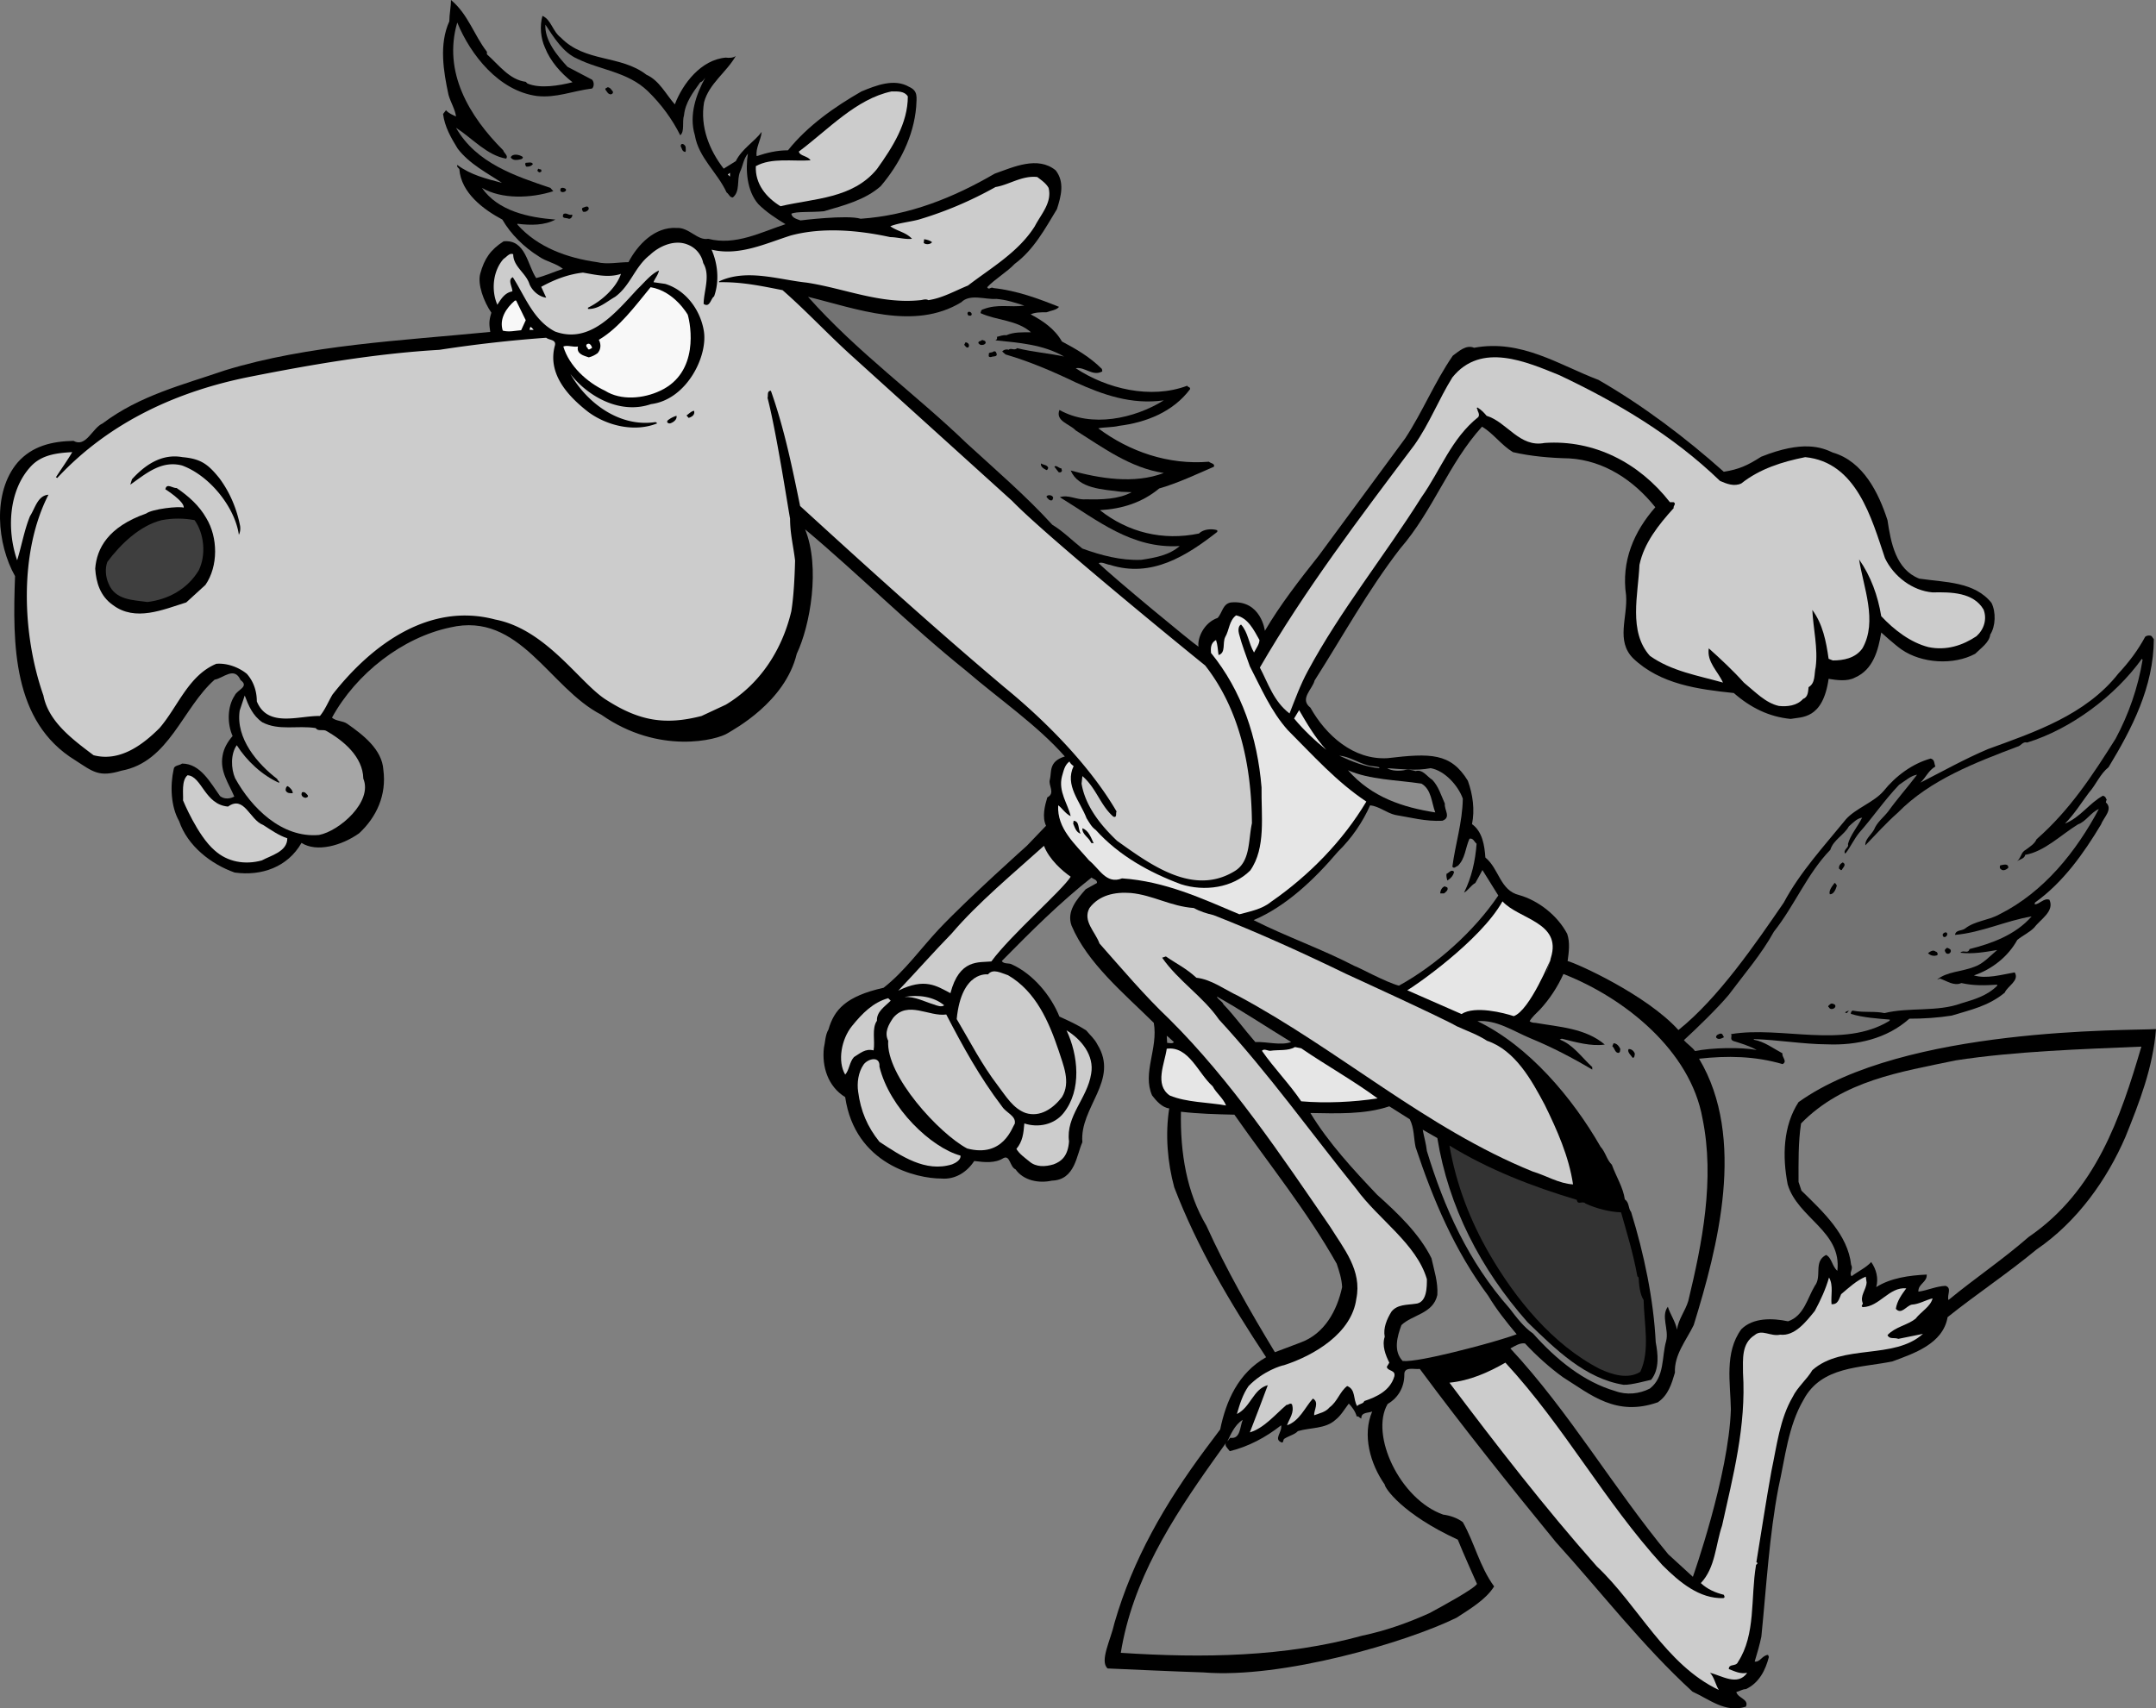 <svg xmlns="http://www.w3.org/2000/svg" width="516.303" height="409.214"><rect width="100%" height="100%" fill="#808080" stroke="none"/><path d="M406.881 253.594c6.77-.754 13.36-.653 20.004 1.293 1.246-.668-.246-1.684-.035-2.582-2.25-1.2-4.293-2.801-6.867-3.266l.02-.14c5.699.156 11.687 1.214 17.55 1.253 7.035.29 14.293-1.316 19.68-6.144 3.36.012 6.902-.23 10.129-.738 4.355-1.34 8.78-2.235 12.715-5.497.675-1.613 3.59-2.882 2.39-4.855-3.086.527-6.758 1.613-9.77.723 4.376-1.477 8.204-4.54 10.383-8.496 1.23-1.028 3-1.833 4.114-3.02 1.36-1.867 4.875-3.832 3.586-6.605-1.356-.493-2.313 1.078-3.532 1.105l.063-.422c6.75-4.832 11.68-11.805 15.805-18.683.617-1.692 3-3.692 1.175-5.329.102-.199.004-.5.227-.539-.277-.543-.234-.82-.91-1.066-3.36 1.844-5.375 5.184-9.11 6.687 2.286-2.296 3.91-4.98 5.797-7.48 1.637-1.824 2.602-4.395 4.64-6.016 5.552-9.164 10.81-19.234 10.845-30.675l-.536-.723c-.457-.285-1.117-.172-1.52.125-1.792 3.3-3.858 6.058-6.425 8.816-7.82 9.961-20.183 14.082-31.242 18.11-5.586 2.367-10.676 5.234-16.184 8.039 1.332-1.227 1.871-2.86 3.602-3.883-.336-.625-.106-1.66-1.145-1.89-4.332 1.195-8.359 4.156-11.277 7.788-2.266 2.657-6.64 4.133-8.965 6.711-5.285 6.489-11.027 12.692-14.941 20.032-6.719 9.773-15.594 22.808-25.211 30.496-7.656-8.457-24.336-15.977-26.535-16.524.3-2.199.601-4.402-.098-6.5-2.3-4.402-6.902-8-11.5-9.3-4.601-1.102-4.8-6.301-8.101-9-.2-2.899-.7-6.2-3.2-8 .7-3.399.2-7.102-1-10.399-4.101-6.703-9-6.602-19.199-5.402-8.2.5-14.8-5.5-18.5-12.098-2.7-2.102.5-4.402 1-6.5 6.7-10.5 12.7-21.5 20.5-31.602 7.899-9.101 11.598-20.398 19.598-29.199 2.703 1.598 4.601 4.399 7.402 6.098 4.3 1 9 1.402 13.5 1.5 8.3.5 15.399 5.203 20.598 11.703-5.098 5.797-8.2 12.898-7 21.098.402 5.3-2.5 10.902 1.703 15.101 6.5 6.2 15.5 7.399 24.098 8.301 4 3.5 8.402 5.7 13.601 6.2 2.598-.5 7.7.198 9.098-9.602 1.8.3 4.5.699 6.3-.301 4.403-1.899 5.602-6.598 6.301-10.797 0 0 3.301 3 4.899 4.098 4.8 3.3 12.402 3.8 17.601 1 1.301-1.301 3.399-2.7 3.602-4.598 1.297-2 1.398-5.402.297-7.602-4.098-5.101-11.098-4.898-17.297-5.8-5.602-2.2-6.8-8.598-7.602-14-2.101-6.5-5.8-14.098-13.101-16.2-2.649-1.25-7.149-3-17.149 1-3.3 2.102-5.25 3-8.949 3.602-9.2-8.203-19.402-15.902-30-22-9.5-3.602-18.5-9.8-29.8-7.703-1.9-.797-3.602.8-5.102 1.902-4.399 6.399-7.2 13.399-11.399 19.801l-20.699 28.098c-4.601 5.8-9.2 11.699-12.902 18 0 0-.899-7.45-8.098-6.801-2 .3-2.101 2.5-3.2 3.703-3.35 1.148-4.901 4.898-4.6 6.898-1.2-.699-20.801-16.898-23.9-20 .798-.398 1.798.301 2.7.399 10 3.203 18.399-2.2 25.7-7.899V127c-1.301-.402-3.301-.3-4.4.797-8.702 1.8-17-.297-23.702-5.598 5.3-.3 10.101-1.8 14.203-5.199 4.5-1.3 8.7-3.3 13.098-5.203.3-.797-.801-.797-1.2-1.2-9.699.801-19-2.398-26.5-8 1.399-.3 3.399-.199 5-.597 6.399-.8 12.899-3.3 17-8.8 0-.602-.398-.302-.699-.802-8.8 3.301-19.3.7-26.7-4.199 2.2-.402 4 2 6.298.801.203-.203-.098-.402 0-.602-2.899-2.898-6.2-4.8-9.598-6.601-1.7-3-4.602-5-7.5-6.5 1.098-.5 2.398-.5 3.8-.5 1-.399 2.4-.5 3-1.297-5-2-10.1-3.902-15.702-4.5-.598-.402-1.098.598-1.5-.203 1.902-2 4.703-3.598 6.601-5.598 4.602-3.402 7.301-8.5 10.102-13.101 1-3.098 1.898-6.5-.301-9.301-4.3-3.5-10.102-.797-14.602.8-9.8 5.7-20.398 10-32.097 10.801-3.203-1-14.403.399-14.403.399-.699-.297-2-.5-2.199-1.598 1.2-.601 4.668-.3 7.801-.601 4.8-1.399 9.867-2.7 13.598-6 4.5-5.301 7.902-11.899 8.5-19 .101-2.368.5-3.801-1.7-4.801-3.597-2.098-8-.297-11.398 1.101-6.3 3.602-12.902 8.2-17.602 14.102-2.699 0-5.097.598-7.5 1.398-.3-1.898 1-3.8 1.2-5.8-1.797 2.402-4.7 4-6.2 7l-2.898 1.8c-3.402-4.398-5.7-10-4.7-15.898 1.2-4.5 5.4-7.203 7.598-11.102-.597.5-1.699.5-2.398.399-5.902.5-10.3 6.203-12.2 11.203-2.202-2.5-3.702-5.703-6.8-7.102-6.2-4.8-14.7-2.898-20.5-8.898-2-1.5-2.3-4.3-4.402-5.203-.7 2.5-.399 5.402.601 7.601 1.301 3.301 3.801 6.102 6.602 8.301-3.203.801-7.703 1.598-10.801.301l-.402-.402c-3.899-.5-6.399-4-9.297-6.598v-.602c-3.102-4-4.5-9-8.602-12.398 0 1.598-.398 3.398-.398 5.098-2.5 5.5-1.403 12-.203 17.601.5 1.801 1.601 3.5 1.8 5.2-.8-.399-1.699-.7-2.398-1.5l-.7.898c.4 3.101 1.9 5.703 3.5 8.3 2.798 3.7 7.2 5.903 10.598 8.2-3.8-1-7.5-1.899-10.699-4.297-.101.598.2.598.5 1 .399 5.7 5.801 9.7 10.301 12.098 2 3.5 5.3 6.699 8.7 8.8 1.8 1.301 4.1 1.602 5.8 3-2.102.7-4.3 1.7-6.402 2.2-2.098-3.098-2.5-9.301-7.797-8.801-3.102 2-4.602 4.101-5.602 7.77-.683 2.507.832 6.663 2.668 9.331-.668 2.168-.5 2.832-.27 4.602-21.296 2.098-43.597 3.098-63.5 9.2-10.199 3.5-20.398 6-29.296 12.698-2.5 1.102-4 5.899-7 4.2-5.102.101-9.903 1.199-13.403 5.199C-1.896 118-.697 130.398 3.604 138c-.602 16.398-.602 34.898 14.398 44.098 4.332 2.8 5.668 4.132 11.102 2.5 11.398-2.098 14.597-15 22.297-21.801 2-.297 4.703-3.297 6.203.101 2.2 1.602-.8 2.301-1.403 3.7-1.8 2.699-1.8 6.8-.5 9.699-1.199 1.402-2.097 2.902-2.398 4.703-.7 3.797 1.5 6.7 2.8 9.797 0 0-1.769 1.101-3.402-.098-2.3-3.199-4.699-7.8-9.097-7.8-.703.5-1.903.398-2 1.3-.903 4-.703 9 1.297 12.5 2 5.899 7.601 10.301 13.3 12.301 6.403.898 12.7-1.3 16-7.102 3.633 2.332 9.633.668 13.801-2.3 4.2-3.899 6.602-9.2 5.801-15.2-.3-4.898-4.902-8.398-8.602-11-1.097-.8-2.699-.601-3.699-1.5 5.801-10.601 16.899-19.199 28.301-21.601 16.7-3.899 23.7 14.5 36.2 20.902 13.831 9.7 27.831 6.031 30.3 4.399 1.367-.868 13.7-7.368 16.5-19 3.2-6.7 5.7-20.7 2-29.801 13 10.902 24.898 22.902 38.598 33.902 7.902 6.801 17 13 23.601 20.5-4 1.2-3.101 3.801-3.601 5.598-.399 1.3 1.402 3.203-.598 4.203-.602 2-1.3 4.7-.3 6.797l-4.602 4.8s-14 12.5-21 19.903c-4.5 4.797-8.2 10.098-13.297 14.098-9.102 2.05-11.852 5.3-13.203 10-.797 1.3-.797 3.199-1.098 4.402-.5 4.398.898 9.2 5.098 11.797 2.351 16.101 17.101 19.5 23 19.5 3.402.3 6.203-1.598 7.902-4.2 2.398.301 5 .602 7-.699 1.598-.8 1.5 2.102 2.898 2.7 1.903 2.699 5.602 3.402 8.7 2.699 5.601-.149 5.902-6.2 7.3-9.2-.699-8.398 8.903-14.8 3.602-23.398-.7-1.402-1.8-2.3-2.7-3.402-2-1.297-4.202-2.297-6.402-3.297-2-5-6.3-10.203-11.398-12.5-.7-.402-1.902 0-2.402-.8 7.101-7.2 13.8-13.903 21.5-20 .402.398 1.402.5 1.3 1.3l-2.699 1.5c-2.199 2.5-4.601 5.297-3.398 8.7 3.797 9 12.5 16.198 19.699 23.3 1.098 6.098-2.8 12-.402 17.398 1 1.301 2.402 2.899 4.101 3.102-1 6.297-.398 13 1.2 18.898 5.5 14.399 13.402 27.7 22 40.7-6.7 3.8-9.598 10.5-11 17.3l-3.598 4.801c-9.703 13.098-17.301 26.301-21.703 41.5-.899 4.098-3.649 9.2-1.649 10.95 0 0 16.551.75 22.95.949 18.8 1.55 48.601-7.2 60.601-13.098 3.2-2.102 7-4.3 9-7.5-3.5-4.8-4.7-10.5-7.5-15.402-1.3-1-3.102-1.598-4.7-1.801-10.35-3.649-17.6-19.098-13.3-26.5 2.598-1.5 4-4.098 4-7-.102-2.098 2.5-1.2 3.7-1.399 10.3 13.899 21.398 27.801 32.6 41.5 10.798 11.899 20.598 24.7 32.7 35.801 4 1.801 7.898 5.2 12.8 3.598.798-1.797-1.902-2-2.3-3.5.8-.2 1.5-.7 2.3-.7 3.2-1.5 4.7-4.597 5.5-7.699l-.202-.5c-1.399.102-1.899 1.801-3.2 1.602.602-2 1.2-4 1.602-6 1.2-11.902 1.898-24.3 4.098-35.703 1.601-7.098 2.3-14.7 6-21 4.3-8.098 13.601-7.598 21.3-9.2 5.102-1.898 12.102-4.199 13.2-10.597 7-5.602 14.3-10.402 21.3-16.203 9.801-6.7 16.903-16.797 21.301-27 3.301-8.2 6.602-16.598 7.301-25.797-6.3.398-60.3-.602-85.602 17.5-3.699 5.7-3.898 13-2.597 19.7 2.398 8.097 13 11.198 11.898 20.698-1.3-1.101-1.3-3.101-2.699-3.8-3.102 1.601-.902 5.101-2.7 7.402-1.8 3-2.6 7.2-6.402 8.5-3.8-.8-8.398-.902-11.199 1.898-4.101 5.602-2.601 12.899-2.5 19.2-.5 15.8-9.101 40.101-9.101 40.101l-5.899-5.402c-13.3-16.098-23.601-34-37.8-49.297 1.101-.602 2.3-1.402 3.5-1.203 2.699 2.902 5.902 5.8 9.101 8.101 6.7 4.2 12.7 9.5 22.7 6 2.5-1.699 3.3-4.398 4.1-7.101-.202-4.297 2.7-7.7 4.5-11.399 5.72-18.543 12.657-44.77 1.278-63.804"/><path fill="#737373" d="M128.604 23c4.699.5 8.398-1.203 13.199-1.8.5-.5.5-1.5 0-2.102L135.901 16c-2.598-2.8-5.5-6.402-5.297-10.102 2 3 4.199 6.7 7.699 8.2 5.5 2.699 12 3.101 16.8 7.699 3.298 3.203 5.9 6.8 7.798 10.601 1.101-.898.402-3.199.902-4.8.3-3 2.098-5.399 3.898-7.899.5-.101.801-.601 1.2-1.101-2.098 3.8-4 8.902-2.5 13.8.902 5.399 5.402 8.899 7.601 13.7.602.402.7 1.199 1.5 1.199 1.801-1.5.899-4.098 1.7-6.098.699-1.402.8-3.101 1.902-4.402-.602 3.8-.301 8.902 2.5 12.101 1.898 1.899 4.199 3.399 6.5 4.801-5.801 1.899-12 5.2-18.5 3.5-2.602.5-4.602-2.8-7.602-2.601-5.199-.301-9.3 4-11.5 8.199-2.398 0-5.101.601-7.5 0-7.101-1-14.199-3.5-19.101-9v-.2c3.203.403 6.5.403 9.101-1-6.398-.5-13.699-2-17.601-7.597 4.8 2.797 11.8 2.5 17.101.797l-.699-.797c-8.3-2.8-17.8-5.902-22.602-14.402 4 2.601 7.403 6.601 12 7.402.602-.703-.5-1.3-.699-2-8.101-8.102-14.5-18.703-11-30.602 3.2 7.801 10 16.399 19.102 17.602"/><path d="M146.803 22c0 .398-.2.5-.5.598-.7 0-.902-.598-1.3-1.098-.2-.402.3-.402.5-.602.6 0 1 .7 1.3 1.102"/><path fill="#ccc" d="M217.4 23.098c0 6.402-3.597 12.101-7.398 17.402-5.8 7.098-15 7-23.101 8.898-3.399-2.101-6.098-5.3-5.899-9.601 3.801-2.098 8.801-1.098 13.102-1.399-.703-1.101-2.602-1-2.8-2.101C198.4 31 205.001 23.699 213.501 21.898c1.5 0 3.102-.101 3.899 1.2"/><path d="M164.201 35.398c0 .399.102.801-.097 1-.801-.101-.801-.898-1.102-1.398.102-1.102 1.301-.203 1.2.398m-39.001 2.2c.102.601-.8.601-1.3.699-.7.101-1.297-.098-1.598-.598.398-1 2.098-.699 2.898-.101m2.403 1.699c-.3.5-1.102.703-1.602.601-.101-.199-.398-.601-.101-.898.5 0 1.5-.3 1.703.297m2 1.403c.199.5-.203.5-.403.597-.199-.098-.5-.2-.5-.5l.2-.399c.203.2.703.102.703.301"/><path fill="#ccc" d="m174.303 41.797.5-.399v.899zM251.104 45c.898 3.5-1.801 6.297-3.301 9.2-3.902 6.198-10.402 9.898-16 14.198-3.2 1.301-6.102 3-9.5 3.5-.602-.398-1.5 0-1.902 0-9.598 1-18.098-2.8-27.2-4.199-6.699-.699-14.398-3.402-21-.3v.199c5.5-.098 10.102.902 15.2 1.902 5.703 5 10.601 10.297 16.203 15.398L242.4 120c8.203 8.5 42.703 36.598 46.203 39.398C296.9 170 299.7 183.5 299.804 197.2c-.903 4.098-.302 9.2-4.2 11.5-9.903 6-20.102-1.601-28.102-7.3-3.898-3.7-7.601-8.301-8.5-13.7l.2-1.8c3.3 2.8 4.3 7 7.402 9.699 1 .402.5-1 .797-1.2-6.399-11-17.098-21.8-26.899-29.8-16.699-14.098-32.601-28.5-48.898-43.399-1.903-9.3-3.8-18.601-7-27.601-1 0-.602 1.199-.8 1.699 2.198 8.433 5.097 27.601 5.397 28.902 0 3.7.801 6.598 1.2 10.098-.098 3.703-.297 8.3-.899 12.101-2.101 8.899-7.199 17.301-15.699 22.399l-5.8 2.703c-8.669 2.23-14.833 1.23-22.669-3.77-6.332-3.832-14.332-16.933-26.73-19.332-15.8-4.199-29.602 6-39 18-1 1.7-1.8 3.7-3 5.102-5-.102-12.5 2.898-15.102-3.5 0-2.3-.699-4.703-2.398-6.602-2.102-1.699-4.903-2.601-7.3-2.398-6.7 2.797-9.2 10.297-13.603 15.398-4.3 4.301-9.699 8.102-15.8 6.5-4.899-3.699-10.797-8-12-14.3-5.098-14.5-5.899-34.2 1.203-48.098-2.602.2-3.203 3.297-4.403 5.098-1.398 3.402-2 7.101-3.097 10.601-2.5-7.199-2.102-16.8 3.398-22.601 2.602-2.7 6.2-3.098 9.801-3.301-1.102 1.902-2.602 4-3.902 6l.3.203c12.97-13.934 29.633-20.934 45.903-24.203 14.597-2.899 30.097-5.598 45.597-6.5a320.403 320.403 0 0 1 25.602-2.899c.7.602 2.398.399 2.098 1.801-1.899 6.801 3.101 12.2 8 16 4.5 3.301 11.101 4.899 16.5 2.7l-.399-.301c-8.5 1.3-16.3-4.399-20.398-11.5 4.398 5.601 12.097 9.699 19.297 7.199 8.601-1.067 13.8-11.7 12.601-17.797-.898-4.902-4.3-9.5-9.199-11l-2.8-.402c.3-.899 1.1-1.7 1.3-2.801-1.902.8-3.602 3-5.102 4.402-5.3 5.7-11.398 13.301-19.8 10.2-5.2-2.7-7.2-8.5-10.098-13-1.3.601-.102 2.3-.102 3.398-1.8.3-2.699 1.8-3.597 3.203-1.5-3.402-1.102-8.102 1.5-11 .797-.5 1.398-1.5 2.297-1.102 0 3 3.101 4.5 3.902 7.2.7 1.601 2.3 3 4 3.199l-1.2-2.598c3.098-1.699 6.4-3 10-3.402 3 .5 6.098 1.3 9.098.3-1.097 3.301-4.597 6.5-7.898 8.102v.3c2.5.098 4.398-1.703 6.5-2.902 3.7-2.7 4.7-7.2 8.3-10 2.298-2.2 6-3.801 9.098-2.5 2.47.968 3.47 3.132 3.7 4.402 1.8 3 .101 6.797.101 9.797 1.5 1 1.7-1.297 2.5-1.797 1.301-3.602.899-7.8-.601-11.203 6.601 1.601 13-1.5 19-3.399 7.5-2 16-1.3 23.8.399 1.602 0 3.602.601 5.2.402-1.5-1.601-3.5-1.8-5.2-3 2-.8 4.5-1 6.801-1.601 6.399-1.899 12.5-4.5 18.399-7.801 3.203-.5 6.3-2.797 10-2.399.902.7 2.101 1.5 2.703 2.602"/><path d="M135.502 45.297c.2.402-.3.703-.601.703-.297.098-.797-.102-.7-.5-.097-.703.903-.602 1.301-.203m5.5 4.703c-.101.398-.699.898-1.398.7-.102-.302-.403-.602-.102-.903.399-.098 1.399-.797 1.5.203m-4 1.398c.2.399-.3 1.102-.8 1-.5-.3-1.801.102-1.301-1.101.8-.5 1.203.402 2.101.101M223.201 58c-.3.5-1.398.7-2 .2l.102-.903c.7.101 1.398.3 1.898.703"/><path fill="#f8f8f8" d="M164.701 75.398c.7 2.399 2.801 13.832-6.597 18.2-4 1.902-9.403 2.402-13.203 0-4.297-2-8.598-5.899-10-10.598 1-.402 2.3.2 3.5 0-.399 1.797 1.402 2.2 2.601 2.598.801-.2 1.399-.5 2.102-1 .797-.899.898-2.098.297-3.2 4.902-2.898 8.703-8.101 12.402-12.601 5.7.933 8.898 6.601 8.898 6.601"/><path fill="#737373" d="M230.201 72.398c2.102-2.101 5.7-.601 8.403-.8 2.398.199 4.5.902 6.7 1.601-3.5.5-6.302-.5-9.903.899-.5.101-.5.601-.598.902 3.898 1.797 8.7 1.598 12.098 4.598-2.098 0-4.098-.098-5.899.699-.8-.098-1.5.203-2.3.402.199.2 0 .899-.5.801 5.8.598 11.601 1 16.601 3.898-3.102-.699-7.7-1.101-11.2-2-.8.7-1.402-.199-2.1.399-.302-.2-1.102-.098-1.5.402l.8.7c5.8 1.699 11.398 4.101 16.8 6.699 6.4 2.902 13.298 5.402 21.098 4.3-7.097 4.399-17.3 6.602-25 2.301-1 2.7 2.403 3.301 3.903 4.899 6.5 4.101 13.097 9 21.097 10.199-7.097 2.703-15.398 1.3-22.3-.598 1.902 4.399 7.601 4.5 12.101 5.098l2.5.101c-3.101 1.7-7.199 1.801-11 1.7-2.199.199-4.101-1.2-6.199-.5 9 5.5 17.2 12.402 28.7 11.699-2.5 2.203-5.9 2.8-9.2 3.3-4.902.2-9.7-1.097-14.102-2.699-2.398-1.898-4.699-4.199-7.199-5.699-6.3-6.902-13.398-13-20.5-19.5-12.101-11.699-26.199-21.8-38-35.101 11.5 2.8 25.399 8.199 36.7 1.3"/><path fill="#f8f8f8" d="m125.9 76.7-1.097 2.398c-1.402.101-2.902.5-4.402.101-.899-2.8.8-5.402 2.902-7.199h.3l2.298 4.7"/><path d="M232.701 75.297c-.097.203-.097.402-.5.3-.3.2-.8-.597-.3-.898.402-.101.8.2.8.598"/><path fill="#fff" d="M127.803 79h-1l.2-.703c.3.101.6.5.8.703"/><path d="M236.002 81.898c.2.399-.398.7-.601.7-.5.101-.797 0-1.098-.399-.102-.601.7-.402.898-.8.2.199.7.101.801.5M231.9 83.2c-.5.198-.699-.302-1-.602l.301-.598c.602 0 1.102.598.7 1.2"/><path fill="#fff" d="M141.803 83.297c-.3.203-1 .8-1.102 0-.3-.098-.3-.399-.3-.7.703-.699 1.203.102 1.402.7"/><path d="M238.701 84.898c0 .602-.898.399-1.3.602-.297.098-.797 0-.598-.5-.2-.8.8-.402 1.098-.8.601-.2.703.3.8.698"/><path fill="#ccc" d="M373.502 89.898c13.7 6.5 27 14.301 38.399 25.301 1.601.7 3.402 1.399 5.101.598 4.399-3.5 9.801-5.2 15.301-6.297 12.3 1.2 15.898 14.7 19.098 24.2 2.101 4.398 6.601 7.8 11.402 8.198 4.5-.101 9.8 0 12.2 4.102.898 2.297.1 4.797-1.7 6.398-3.3 2.2-7.2 3.5-11.5 2.602-4.3-1.102-8.2-4.102-11.3-7.402-.802-4.899-2.5-9.598-5.302-13.598 1 6.598 4.5 14.797.801 21.297-1.699 2.402-4.601 2.902-7.101 2.902l-1-.402c-.598-4.2-1.399-8.297-3.899-11.7.2 4.403 1.399 9.2.801 13.7-.402 1.703 0 3.8-1.7 4.8-.1.903-.1 2.403-1.3 2.801-1.5 1.7-3.902 1.899-5.8 1.7-3.2-.7-5.7-3.399-8.4-5.598-2.5-2.8-5.5-5.602-8.402-8.203-.5 3.3 2.2 5.5 3.403 8.203-6-1.703-12.3-2.703-17.5-6.402-5.203-5.801-2.8-14.7-2.5-21.801 1.097-5.2 4.5-9.5 8.2-13.598-.2-.5.698-1 0-1.402h-.903c-7.399-9.5-18.2-15-30-14.2-6 1.2-9-5-13.899-6.5-.601-.699-1.101-1.3-2.199-2-.2.102-.2.301 0 .403-.102.398.7 1.2.2 1.898-6.5 5.2-9 12.7-13.602 19.2-8.797 14-19.399 27.101-27.2 41.601-1.8 3.301-3.097 6.899-4.398 10.2-3.8-2.899-5.102-7.2-7.102-11 10.7-18.5 23.903-35.899 37-53.301 3.602-5.098 5.801-10.899 9.102-16.2 6.898-8.601 17.8-3.699 25.7-.5"/><path d="M166.201 98.398c.301 1-.597 1.5-1.3 1.7l-.5-.598c.5-.3 1.101-1 1.8-1.102m-4.199 1.2c.2.902-.8 1.601-1.5 1.8-.398.102-1-.199-.601-.699a6.077 6.077 0 0 1 2.101-1.101M52.502 114.5c2.602 3.5 4.2 7.398 5 11.5.102.797 0 1.5-.3 2.098-.9-6.399-6.802-14.098-13.599-16.598-5-1.3-8.703 2-12.403 4.598l.403-1.301c3.097-3.399 7.097-6.2 12.097-5.297 4.47.398 6.133 1.73 8.801 5m198.501-2.5c0 .297-.199.598-.398.598-.602-.301-1.5-.801-1.3-1.598.5.398 1.397.297 1.698 1m3.301.797c-.2.402-.5.402-.8.3l-1-1.3c.398-.5 1.1.402 1.698.402 0 .2.102.399.102.598"/><path d="M49.4 124.098c2.801 4.601 2.903 11.5-.199 16l-4.597 4.199c-5.5 1.703-12.203 4.703-17.602.601-3-2.101-4-5.398-4.199-8.699.367-4.8 3.031-9.969 12.2-13.199 1.5-1.102 7.8-1.8 9-1.402.167-1.532-4.4-4.399-4.4-4.399.298-1.601 1.798-.199 2.7-.3 2.8 1.898 5.398 4.199 7.098 7.199m202.8-4.801-.199.5c-.601.3-1.101-.399-1.398-.797.098-.602 1.597-.5 1.597.297"/><path fill="#3f3f3f" d="M46.604 124.598c2.297 3.199 2.797 8.3 1 12-2.703 4.5-7.3 7-12.3 7.601-3.403-.5-7.7-.402-9.302-4.402-.699-1.5-.898-3.598-.3-5.2 3.199-4.3 7.8-8.699 13-10 2.601-.5 5.3-.5 7.902 0"/><path fill="#e6e6e6" d="M301.604 153.297c0 1-.8 2-1.3 3-1.302-2.2-1.403-4.797-3.103-6.7-.699.301-.699 1.5-.5 2.2.7 2.703 1.7 5.203 2.602 7.8 2.7 5.2 5 10.7 9.098 15.301 6 6 11.703 12.399 18.8 17.102-5.597 9.398-13.699 17.7-22.8 24-2.2 1.797-5 2.297-7.598 3-9-3.8-17.8-7.902-28.102-8.602-3.8 1.5-5.398-2.3-7.898-4.3-3.402-4-7.7-7.598-7.402-13.2.8.5 1.703 2 3 2.602-.7-3-3-5.902-2.098-9.5.398-1.3.598-2.703 1.8-3.602.2.5.598.801 1 1.102-2.202 4.598 1.598 8.5 3.098 12.5.7 1.098 1.2 2.098 2.2 2.797 5.601 6.203 12.902 10.203 20.402 13 5.598 1.8 12.398.902 16.598-3.297 3.8-5.402 2.601-13.102 2.703-19.902-1-12-4.703-23.098-12.102-32.2-.101-1.101-.101-2.398 1.2-3.101.402 1.203.402 2.203.601 3.601 1.8-.5.898-2.898 1.598-4.3 1-1.7.902-3.899 2.601-5.2 2.899.602 4.301 3.602 5.602 5.899"/><path fill="#a6a6a6" d="M62.803 173c4 2.098 8.398.7 12.8 1.398.5.801 1.598.301 2.4.602 4.3 2.398 8.898 6.297 9 11.5 2.331 5.566-5.802 12.598-10.602 13.5-8.899.797-16.2-6.5-20.098-13.602-1-2.3-1.102-5.8.398-7.898 2.403 3.797 6.102 7.2 10.102 9 .3-.3-.402-.5-.402-.902-4.7-3.598-10-9.7-9-16.399l1.203-3.601c.898 2.402 1.898 4.8 4.2 6.402"/><path fill="#e6e6e6" d="M317.604 179.598c-2.703-2.2-5.403-4.7-7.703-7.5l1.203-2c1.797 3.101 3.898 6.699 6.5 9.5"/><path fill="#7f7f7f" d="M330.303 183.797V184c-3.402-.3-6.602-1.602-9.602-3 2.403.2 4.5 1.7 6.801 2.297.899.3 1.899.203 2.801.5m12.301.203c3.398.598 6.597 4.2 7.7 7.297-.103 5.8-1.802 10.902-2.5 16.3.397.602.897-.097 1.3-.199 1.797-1.699 1.797-4.3 2.797-6.5.902-.199 1.101.7 1.703 1.2-.3 4.101-1.203 8.101-3 11.699.898-.399 1.597-1.7 2.7-2.297.597-1 1.198-2.203 1.698-3.102l3.801 6.102c-5.8 8.598-14.902 16.7-23.8 21.598-3.102-.801-9.802-4.5-10.602-4.7-7.899-4.101-16.5-7.101-24.2-11 7.801-3.3 14.602-9.8 20.2-16.398 3.3-3.203 6-7.203 7.703-11.102 2.097.2 3.898 1.801 6 2.301 3.7.598 7.2 1.598 11.297 1.399 2.203-.801.402-2.598.601-4.098-.898-2-1.5-4.102-3-5.703-1.3-.797-2.3-2.598-4-2.098-.699-.199-1.898-.5-2.8-.199-1.098.2-3 .2-4-.5 3.402.2 6.8.7 10.402 0"/><path fill="#8c8c8c" d="M340.4 187.7c2.403 1.398 2.403 4.5 3.301 6.898-7.699-1.2-15.199-3.598-20.898-10.098 5.3 2.297 11.598 2.297 17.598 3.2"/><path fill="#ccc" d="M54.604 193.2c3.898-2.802 5.2 3.198 8.398 4.398 1.899 1.199 3.7 2.5 5.801 3.199 0 3.203-3.902 4.101-6.102 5.3-4 1.102-8.199.403-11.3-2.398-4.098-3.5-7.567-11.969-7.567-11.969.102-1.597-.433-4.73 1.067-6.03 3.433.198 4.101 7.03 9.703 7.5"/><path d="M70.104 190c-.5 0-1.403.098-1.703-.703 0-.399.101-.899.5-1 .601.402 1.203 1 1.203 1.703m3.597.5c.2.398-.199.5-.5.598-.398 0-1-.301-1-.899l.102-.402c.7-.297 1.098.402 1.398.703m185.102 9.2c-1.102-.302-1.402-1.5-1.8-2.403l.1-.7c1.5.102 1 2.102 1.7 3.102M261.9 202l-.597-.102c-.5-1.3-2.2-2-2.102-3.5 1.5.5 2.102 2.301 2.7 3.602"/><path fill="#ccc" d="M256.4 210c-1.898 3.148-14.398 14-19 20.297-3 .3-7.648-.649-9.796 7.601-3.352-1.75-6.102-3.75-12.5-.601 4.097-4.297 8.5-9.297 12.797-13.7 6.3-7.398 14.902-14.5 22.101-21 1.25 3.301 4.5 6.102 6.399 7.403"/><path d="M348.201 208.797c-.097.902-.898 1.703-1.597 2.101-.102-.3-.301-1-.203-1.601.5-.098 1.101-1.2 1.8-.5m-1.597 3.801c.297.601-.403 1.101-.8 1.402h-.903c0-.703.402-1.5 1.101-1.703.2.203.399.101.602.3"/><path fill="#ccc" d="M285.9 217.5c1.403.797 3 1.297 4.704 1.7 10.5 4.097 21.297 9 31.797 14.097 0 0 23.402 10.703 26.402 12.5 2.398 1.101 5 2 7.3 3.5 6.798 2.3 10.7 9.5 13.798 15.3 3 6.102 5.8 12.403 6.8 19.102-3.398-.199-6.398-2.101-9.699-3.101-25.398-10.301-46.199-29-70.398-42-3.403-1.598-6.5-4-10.102-4.399-2.5-2.3-4.699-3.3-7.3-5.101l-.899.3c3.8 5.5 9.898 9.399 13.598 14.801 11.8 12.801 22.101 27.2 32.902 40.598 5.3 7.3 14.398 13.101 16.898 21.601 0 1.801.051 5.75-2.8 5.899-1.899.3-4.297.101-5.7 1.902-1.097 1.801-2 3.899-1.597 6-.703 2.098.199 4.399 1.097 6.2l-.597 1c.199 1.101 2.199.699 1.797 2.3-1 3.399-4.2 4.899-7.2 5.899-.199.699-1.199.601-1.699 1.199-1-1.598-.3-4-2.398-4.797-1.801 1.398-2.301 3.7-4.203 5.098-1 1.199-2.399 1.402-3.7 1.902-.097-1.203 1.301-3.102-.3-4-1.899 2.098-3.2 5.398-6.2 6.398.602-1.699 1.801-3 1.2-5-.399-.5-.899.2-1.297.102-2.703 2.297-5.403 5.598-8.801 6.598 1.398-3.598 2.898-7.5 4.3-11.301-3.5.902-4.1 5.3-7.402 6.902.7-2.402 1.403-4.699 2.801-6.699 3.5-3.602 7.801-4.902 8.5-5 7.102-2.3 16.2-7.602 17.301-15.902 1.398-6.801-3-12-6.3-17.301-11.602-16.899-23.7-35-38.5-49.7-5.9-5.597-11.302-12-16.7-18.097-1-2.8-4.102-5.402-2.402-8.5 2.3-3.102 6.101-3.902 9.902-3.602 5.3.5 9.5 3.2 15.098 3.602"/><path fill="#e6e6e6" d="M371.4 229.398c-2.648 8.5 0 .2 0 .2s-5.046 12.449-8.898 13.8c-2.25-.75-9.3-2.601-12.5-.5l-13-5.699c1.5-.8 17.5-11.8 22.801-21.3 3.898 4.3 14.25 5 11.598 13.5"/><path fill="#ccc" d="M253.502 251.598c1.102 3.5 3 7.601.801 11.199-2.102 2.703-5.2 4.902-8.7 3.8-3-1.097-4.702-4-6.6-6.5-3.9-5.097-6.7-10.597-9.9-16 1.15-11.699 7.5-10.699 7.5-10.699 1.2-1.5 3.2-.3 4.798.2 6.703 3.902 9.8 11.199 12.101 18"/><path fill="#7f7f7f" d="M407.701 267.898c3 14.602-.097 30-3.398 43.7-.7 2.402-2.402 4.402-2.7 6.902-.402-2-1.6-3.602-2.202-5.5-1.7 2.297.3 5.398-.399 8.2-1.101 3.8-.3 8.597-3.898 11.398-2.5 1.3-5.602 1.601-8.3.601-7.5-2.199-14-7.402-19.7-13.8-2.102-1.399-4-3.899-5.602-6-9.898-11.2-15.699-24.2-19.8-37.7-.2-1.8-.7-3.402-1-5.101l3.5 2c2.699 16.5 10.3 31.3 21.601 44.101 6.8 6.598 13.8 13.5 23 15 1.8.098 6-1.101 6.598-1.199 2.101-2.602 1.601-6.352 1.101-9-.5-10.203-2.8-21.203-5.898-31.203-.703-.797-.403-2.297-1.5-3-.403-2.899-2.102-5.5-3.102-8.297-1.3-1.3-1.5-3-2.699-4.3-6.7-11.7-17.2-24.2-29.5-30.102 4.598-.399 8.598 2.402 12.7 4.101 5.1 2.098 10.1 4.7 14.8 7.5v-.601c-2.602-2.399-4.602-5.399-7.8-6.598l.5-.203c3.198.8 7.1 1.902 10.3 1.402-4.602-3.902-10.8-4.199-16.602-5.199-.5 0-1.097-.102-1.398-.402.598-1 1.598-1.899 2.5-2.801 2.3-2.5 4.2-5.399 5.598-8.5 14.601 5.703 30.402 18.3 33.3 34.601"/><path fill="#ccc" d="M226.104 240.797c-.602.5-1.703.101-2.5-.2-2.301-.699-4.403-1.898-7-1.8 3.297-.598 7-.098 9.5 2"/><path fill="#7f7f7f" d="M309.201 249.598c-2.5.902-5.699-.098-8.597 0-2.703-3.098-4.903-6.2-7.602-9-.3-.801-1.3-1.098-1.601-1.899 5.902 3.301 11.902 7.301 17.8 10.899"/><path fill="#ccc" d="M213.303 239.7c-1.402 1.398-3.402 2.597-3.3 4.8-1.302 1.898-.4 4.797-.802 7.098-2-.5-3.199.699-4.699 1.601-1.101 1.2-1.101 3.098-2.101 4.2-1.899-3.2-.899-8.5 1.601-11.602 2.5-3.098 5.102-5.7 8.7-6.7l.601.602M226.604 243c4 7.7 8 15 13.398 22.098 1 1.5 3.399 2.199 3 4.101-.601.7-2.699 8.2-11.398 5.899-6.602-3.5-19.5-17.399-18.903-25.801-1-2 .102-3.899 1.2-5.5 3.5-4.2 8.601-.2 12.703-.797m34.699 14.2c-.902 5.898-6.102 10.097-5.3 16.198-.25 3.5-1.802 4.801-3.7 5.5-2 .602-4.2.7-5.8-.699-1.102-.902-2.4-1.8-3.102-3 1.5-1.8 1.703-3.699 1.902-6.101 3.3 1.101 7.2.3 9.398-2.5 4.403-5.5 3.5-13.899.7-19.801 3.5 2.101 6.703 6 5.902 10.402"/><path fill="#7f7f7f" d="M281.104 249.598c-.3.5-1.102.199-1.602.199l-.101-1.7c.601.403 1.101 1 1.703 1.5"/><path d="M388.002 251.2c0 .398 0 1-.5 1-.8-.102-.8-1.102-1.398-1.602l.297-.7c.8 0 1.3.7 1.601 1.301"/><path fill="#7f7f7f" d="M512.803 250.7c-5 17-10.902 34.597-27 45.597-6.3 5.5-12.902 9.902-19.2 15.101-.402-1.199.9-2.898-.702-3.398-2.297.098-4.297 1.098-6.5 1.398-.098-1.898 2.101-2.199 2-4.101-4.2.203-8.598.8-12.098 3 .598-2.098 0-4.297-1.2-6-1.3 1.402-3.1 2.203-4.702 3.402-.7-.8.5-1.699-.098-2.699-.8-7.3-6.7-12.703-11.902-17.8l-.7-2.102c0-4.7-.097-9.399.602-14 10.098-10.301 23.7-12.301 37-15.098 14.2-2.203 30.5-2.703 44.5-3.3"/><path fill="#e6e6e6" d="M311.604 251.098c6 4.101 12.297 7.601 18.297 12-5.797.902-12.5 1.199-18.297.699-2.903-4.297-6.5-7.899-9.403-12.098.5-.601 1.301 0 2 0 1.801-.3 4.301.098 5.903-.902l1.5.3M290.4 260.2c.903 1.698 2.5 2.8 3.204 4.597-4.403-.797-9.403-.7-13.5-2.399-3.703-2.601-1.203-7.601-.703-11.199 5.3-.699 7.5 5.899 11 9"/><path d="M391.502 252.398c-.101.399 0 .899-.5 1-.398-.601-1.398-1.398-1-2.101.7-.098 1.301.5 1.5 1.101"/><path fill="#ccc" d="M210.604 255.5c2.398 9.898 12.398 19.398 19.398 21.297.2 1-1.199 1.8-2 2.101-6.398 2-12.199-2-17.398-5.398-2.903-3.602-4.5-7.402-5.102-12-.3-2.102 0-4.602 1.301-6.5 1-1.402 4-2.203 3.8.5"/><path fill="#7f7f7f" d="M337.604 268.098c1.097 2.199.898 4.402 1.398 6.699 4.2 12.601 9.301 24.703 17.399 35.601 1.902 3.2 4.3 6.2 6.8 9.2-1.199.5-6 1.902-6 1.902s-17.199 4.898-21.3 4.5c-2.297-2.402-1.297-5.902-.297-8.602 2.597-2.5 7.597-2.699 8.597-7.199.2-3.101-.8-6-1.398-8.8-2.902-5.899-8.2-10.899-13-15.2-5.7-6-11.7-12.5-16-19.601 6.098.101 13 .402 18.898-1.598l4.903 3.098m-42-1.098c8.398 12 17.398 23.098 24.5 35.7.597 1.8 1.2 3.597 1.297 5.597-1.2 5.601-4.2 11.203-10 13.3l-6.098 2.301c-6-9.898-11.7-19.898-16.402-30.3-4.7-7.899-6.297-17.399-6.098-27.301 4.3.5 8.398.601 12.8.703"/><path fill="#333" d="M377.604 287.398c.2 1.399 1.398.102 2.097.899 2.602 1.203 5.801 2 8.5 2.101 1.5 5.301 2.903 9.801 3.903 15.301l.297.301c.101 1.797.3 4 1.203 5.398.098 5.5 1.597 12.102-.8 17.2-3 1.902-6.903.601-9.7-.7-11.3-5.8-20.203-16.8-26.403-27.5-4.699-8.101-8-16.8-9.597-26 9.5 5.801 19.797 9.801 30.5 13"/><path fill="#ccc" d="M447.002 307.2c-.101 1.8-1.699 3.198-.898 5 0 .3-.602.698 0 .898 4-.098 6.297-4.899 10.398-4.5-1.101 1.5-2.199 3-2.5 4.902 1.301 1.5 2.5-.703 3.801-1 1.8-.102 3.3-1.102 5-1.5-.5 2-2.7 3.098-4.102 4.898-2.097 1.602-4.8 1.899-6.699 3.899.5 1.101 1.602.5 2.602.902l5.898-1.199c-7 6.297-19.3 2.297-26.5 8.7-1.199 2.097-3.601 4.097-4.699 6.398-3.102 5.3-3.8 11.699-5.102 17.8-1.3 7.2-2.398 14.5-3.597 21.801.699.301-.203.5-.102.801-1.3 7.797 0 16.5-4.3 23.098-.5 1.199-2.2.3-2.2 1.699 1.602.601 2.7 1.203 4.399.902-2.297 3.301-6.2.598-8.899 0 1 1 1.301 2.801 2.102 4.098-12.801-6.098-19.301-20.297-29.203-29.598-12.5-14.101-24-29-35.297-44 4.898-.5 9.199-2.402 13.398-4.8 14.2 15.398 23.602 33.101 37.602 48.5C402.2 379 407.002 383 412.7 382.796c.5-.2.2-.5.102-.797-2-.5-3.902-1.3-5.5-2.8 3.5-3.7 3.5-9.102 5.098-13.802 2.601-11.8 5.8-23.8 5-36.601 0-3.2-.399-7 2.8-9 1.7-1.5 3.801.402 6.102-.098 3.5.399 6.2-3.101 8.3-5.699 1.4-2.602 2.598-5.203 3.4-8 1.1 1.898.398 4.398.6 6.398 1.598.102 1.798-1.3 2.298-2.398 1.902-1.602 3.703-3.3 5.902-4.203l.2 1.402"/><path fill="#7f7f7f" d="M324.9 339.297c.403-.2.602.3 1.102.5-.101-1.598 1.7-1.297 2.602-1.7-2.403 5.602-.5 12.5 3 17.5 0 .801 4.148 7.051 17.5 13.2 1.097 2.8 4.597 10.601 4.597 10.601-.699 1.2-8.597 5.5-11.398 7-5.102 2.301-10.402 4.2-16.102 5.399-18.5 5.101-38 5.402-57.8 4.101 2.8-17.3 12.101-31.898 22.203-46.101l3-4.2c-.403.7.297 1.2.898 2 4.5-1.097 8.602-3.3 12.301-6.199.3 1.7-1.902 3.301.098 4.102.5.2.3-.703.703-.902 1.098-.7 2.5-1 3.2-1.801 3-.899 6.597-.5 9-2.7 1.3-1 2.198-2.597 3.198-3.898.7.7 1.602 1.899 1.899 3.098m-30.297 5.101-.703.899c.703-1.399 1.703-4 3.703-5.2-.703 1.602-.5 4.7-3 4.301"/><path fill="#737373" d="M405.897 251.762c3.988-.82 11.027-.973 14.781-.258-1.512-.875-3.625-1.555-5.539-2.133-1.02-.371-.25-1.184-.605-1.668 12.039-2.02 26.847 3.606 37.976-3.203l.04-.277c-3.177-.274-6.294-.465-9.306-1.356-.078-.441.29-.957.688-.75 2.715.485 4.86.027 7.355.551 5.875-1.461 12.622-.215 18.383-2.336 3.149-.95 6.137-1.781 8.582-4.195l.043-.282c-2.96.192-5.62.286-8.597-.386-1.766.804-3.493-.531-5.13-1.067l-.683.25c2.3-1.937 5.942-1.882 8.914-3.07 2.106-.68 3.926-2.762 5.477-4.027-2.864.492-5.95 1.023-8.824.652.765-.812 1.796.418 2.207-.879 5.132-1.289 10.953-3.328 14.859-7.812-6.09 1-12.04 3.882-18.344 4.418.192-1.258 1.567-.903 2.375-1.496 2.356-1.856 5.52-1.946 8.094-3.34 10.914-5.41 18.652-15.317 23.973-25.305-1.91.785-3.11 3.031-5 3.672-4.102 2.52-8.004 6.5-12.633 7.297-.149.976-1.45 1.066-1.953 1.558 1.172-1.11.82-2.09 2.148-2.816.965-.711 2.074-1.402 2.524-2.477 8.011-7 13.535-15.527 18.921-24.074 3.098-5.75 5.383-12.265 6.47-18.898l-.18-.242c-6.45 8.957-16.95 16.796-27.461 20.05-1.098-.312-1.41.785-2.372.996-9.796 3.723-20.878 7.895-28.597 15.797-2.64 2.317-5.313 5.27-7.778 7.824-.148-1.382 1.387-2.507 2.079-3.757.695-1.754 2.226-2.88 3.382-4.348 2.27-3.16 4.598-5.734 6.926-8.812-1.46.207-2.793 1.433-4.305 2.417-3.574 3.743-6.355 7.899-9.554 11.485-1.235 1.527-2.094 3.402-3.168 4.808l-.238.18c-.493-1.004 1.07-1.41.699-2.254.543-2.136 2.363-4.215 3.406-6.347-1.242.168-2.195 1.238-3.184 2.09-1.097 2.05-3.71 3.222-4.433 5.617-5.516 5.664-8.555 13.355-13.516 19.605-2.976 5.41-7.144 10.211-10.832 15.156-2.71 3.23-7.715 8.078-10.715 10.828.727.887 2.012 1.684 2.645 2.614"/><path d="M466.069 228.336c-.239-.324-.532-.727-.13-1.024.364-.515.66-.113 1 .012.634.524-.155 1.477-.87 1.012m-4.359-.023c.562-.418 1.206-.891 1.843-.364.418.063.555.586.371.844a2.037 2.037 0 0 1-2.215-.48m-19.843 14.203c.183-.258.867-.512 1.265-.309-.738-.328-.629.836-1.265.309m23.523-18.149c-.176-.242-.215-.46-.113-.66.261-.32.644-.473.902-.293.438.426-.273 1.32-.789.953m-27.41 16.91c-.399-.203.004-.5.246-.68.344-.374.742-.171 1.14.032.672.75-.956 1.57-1.386.648m41.25-33.035c-.399-.203-.39-.703-.211-.96.664-.114 1.95-.56 1.914.577-.504.496-1.266.809-1.703.383m-68.067 40.449c-.457-.285-.03-.722.13-.84.382-.156.784-.453 1.16-.109l.394.707c-.543.274-1.164.606-1.684.242m27.028-34.496c-.293-.902.578-1.914 1.125-2.687.281.043.375.344.554.586-.21.898-.761 2.172-1.68 2.101m2.22-6.097c-.114-.66.25-1.176.875-1.512.996.512.027 1.223-.196 1.758-.324.238-.34-.121-.68-.246"/></svg>

